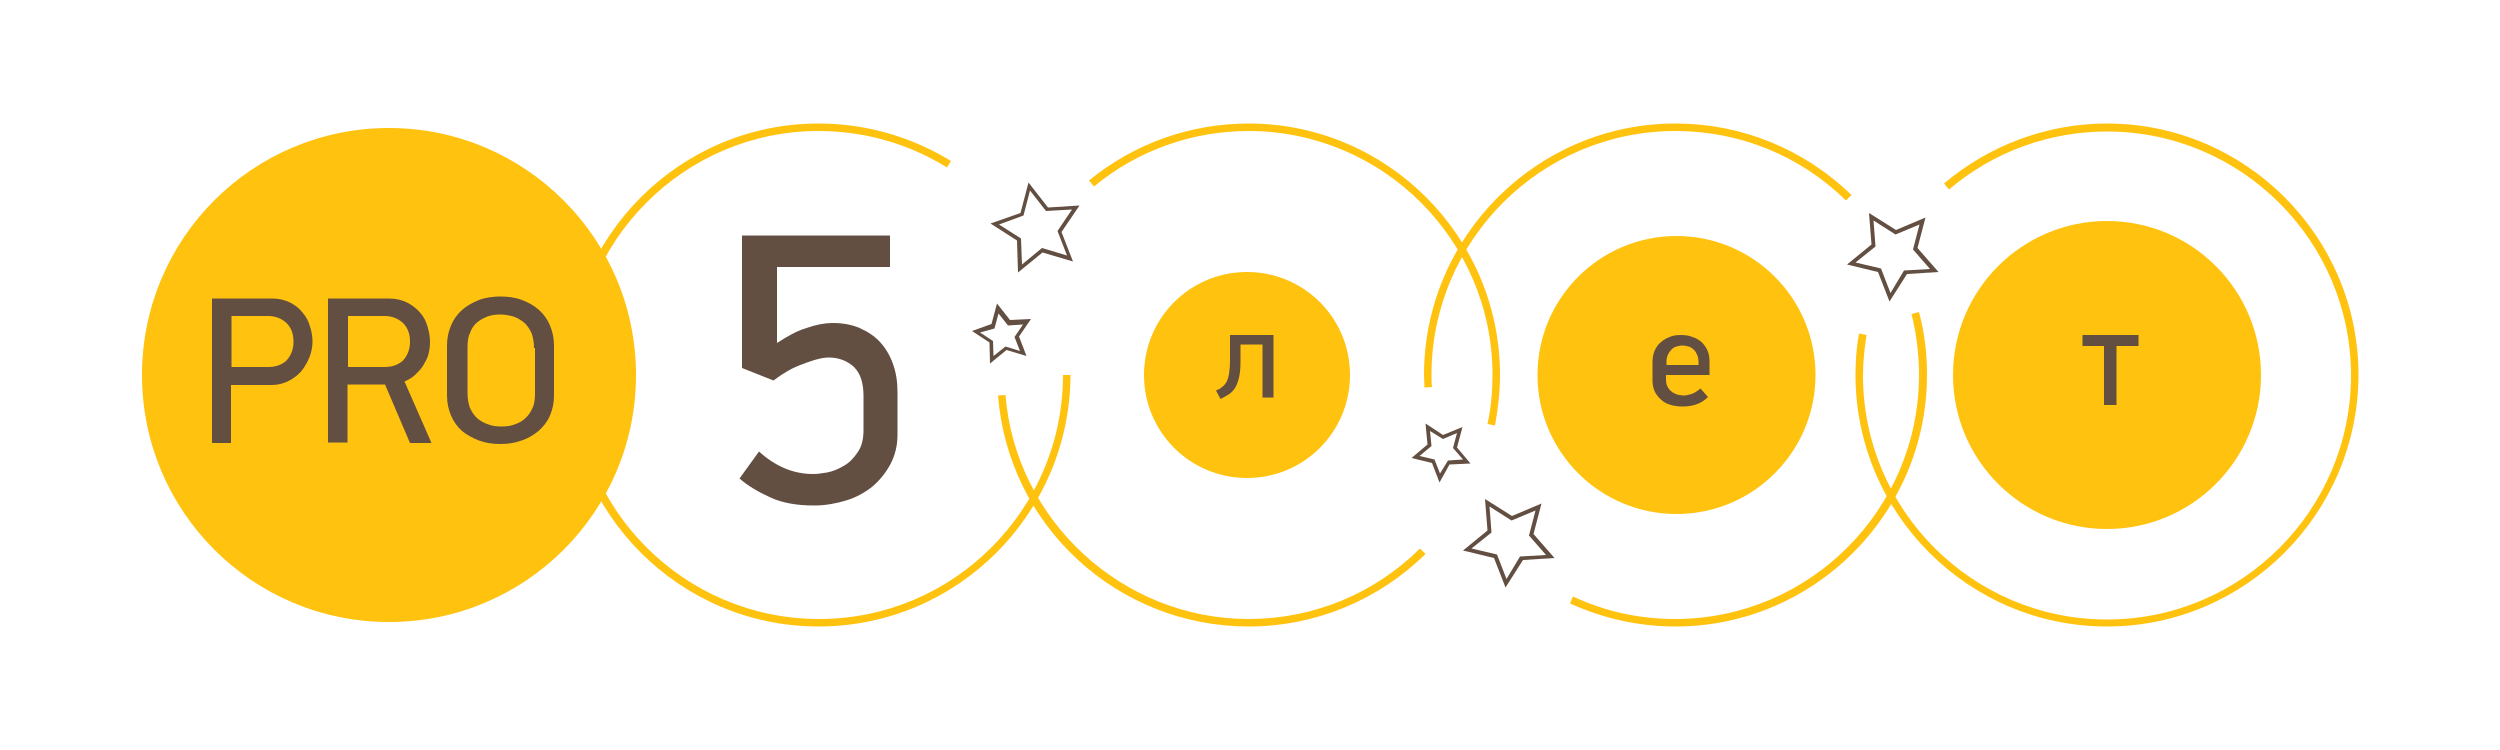 <?xml version="1.0" encoding="UTF-8"?> <!-- Generator: Adobe Illustrator 22.1.0, SVG Export Plug-In . SVG Version: 6.00 Build 0) --> <svg xmlns="http://www.w3.org/2000/svg" xmlns:xlink="http://www.w3.org/1999/xlink" id="Layer_1" x="0px" y="0px" viewBox="0 0 500 150" style="enable-background:new 0 0 500 150;" xml:space="preserve"> <style type="text/css"> .st0{fill:#FFC20E;} .st1{fill:#634E42;} </style> <g> <g> <path class="st0" d="M127.2,75c0,27.3-22.1,49.4-49.4,49.4S28.4,102.3,28.4,75s22.1-49.4,49.4-49.4C105,25.6,127.2,47.7,127.2,75z "></path> </g> <path class="st0" d="M163.7,125.3c-27.7,0-50.3-22.6-50.3-50.3s22.6-50.3,50.3-50.3c9.4,0,18.5,2.6,26.5,7.5l-0.8,1.3 c-7.7-4.8-16.6-7.3-25.7-7.3C136.9,26.2,115,48.1,115,75s21.9,48.8,48.8,48.8s48.8-21.9,48.8-48.8h1.5 C214,102.7,191.5,125.3,163.7,125.3z"></path> <path class="st0" d="M249.7,125.3c-12.7,0-24.9-4.8-34.2-13.4s-14.9-20.2-15.9-32.8l1.5-0.1c2,25.1,23.4,44.8,48.6,44.8 c12.9,0,25.1-5,34.3-14.1l1.1,1.1C275.6,120.1,263,125.3,249.7,125.3z"></path> <path class="st0" d="M299,85.1l-1.5-0.3c0.7-3.2,1-6.5,1-9.8c0-26.9-21.9-48.8-48.8-48.8c-11.3,0-22.2,3.9-30.9,11.1l-1-1.2 c9-7.4,20.3-11.4,31.9-11.4c27.7,0,50.3,22.6,50.3,50.3C300,78.4,299.6,81.8,299,85.1z"></path> <path class="st0" d="M335.1,125.3c-7.4,0-14.4-1.6-21.1-4.6l0.6-1.4c6.4,3,13.3,4.5,20.4,4.5c26.9,0,48.8-21.9,48.8-48.8 c0-4.1-0.5-8.2-1.5-12.2l1.5-0.4c1.1,4.1,1.6,8.3,1.6,12.6C385.4,102.7,362.8,125.3,335.1,125.3z"></path> <path class="st0" d="M284.9,77.5c0-0.8-0.1-1.7-0.1-2.5c0-27.7,22.6-50.3,50.3-50.3c13.2,0,25.7,5.1,35.2,14.3l-1.1,1.1 c-9.2-9-21.3-13.9-34.1-13.9c-26.9,0-48.8,21.9-48.8,48.8c0,0.8,0,1.6,0.1,2.4L284.9,77.5z"></path> <path class="st0" d="M421.4,125.3c-27.7,0-50.3-22.6-50.3-50.3c0-2.8,0.2-5.6,0.7-8.3l1.5,0.3c-0.4,2.6-0.7,5.4-0.7,8.1 c0,26.9,21.9,48.8,48.8,48.8s48.8-21.9,48.8-48.8s-21.9-48.8-48.8-48.8c-11.6,0-22.8,4.1-31.6,11.6l-1-1.2c9.1-7.7,20.7-12,32.6-12 c27.7,0,50.3,22.6,50.3,50.3C471.6,102.7,449.1,125.3,421.4,125.3z"></path> <g> <path class="st0" d="M390.6,75c0,17,13.8,30.8,30.8,30.8S452.2,92,452.2,75s-13.8-30.8-30.8-30.8S390.6,58,390.6,75z"></path> </g> <g> <path class="st0" d="M307.5,75c0,15.4,12.5,27.8,27.8,27.8c15.4,0,27.8-12.5,27.8-27.8c0-15.4-12.5-27.8-27.8-27.8 S307.5,59.6,307.5,75z"></path> </g> <g> <path class="st0" d="M228.8,75c0,11.4,9.2,20.6,20.6,20.6S270,86.4,270,75s-9.2-20.6-20.6-20.6S228.8,63.6,228.8,75z"></path> </g> <g> <path class="st1" d="M62.5,68.3c0,1-0.2,2.1-0.6,3.1c-0.4,1-0.9,1.9-1.6,2.8c-0.7,0.8-1.6,1.5-2.6,2S55.6,77,54.3,77h-8.1v11.6 h-3.8V59.7h12c1.4,0,2.6,0.3,3.6,0.8s1.9,1.2,2.5,2c0.7,0.8,1.2,1.7,1.5,2.8C62.3,66.2,62.5,67.2,62.5,68.3z M58.7,68.3 c0-1.6-0.5-2.8-1.4-3.7c-1-0.9-2.2-1.4-3.7-1.4h-7.3v10.2h7.3c1.5,0,2.7-0.4,3.7-1.3C58.2,71.1,58.7,69.9,58.7,68.3z"></path> <path class="st1" d="M77.7,59.7c1.5,0,2.7,0.3,3.7,0.8s1.9,1.2,2.6,2s1.2,1.7,1.5,2.8c0.3,1,0.5,2,0.5,3.1c0,0.8-0.1,1.6-0.3,2.4 c-0.2,0.8-0.6,1.5-1,2.2s-1,1.3-1.6,1.9s-1.3,1-2.2,1.4l5.4,12.3H82l-5-11.7h-7.5v11.6h-3.9V59.7H77.7z M82,68.3 c0-1.6-0.5-2.8-1.4-3.7c-1-0.9-2.2-1.4-3.7-1.4h-7.3v10.2h7.3c1.5,0,2.7-0.4,3.7-1.3C81.5,71.1,82,69.9,82,68.3z"></path> <path class="st1" d="M110.8,79.1c0,1.5-0.3,2.8-0.8,4s-1.3,2.2-2.3,3.1c-1,0.8-2.1,1.5-3.4,1.9c-1.3,0.5-2.7,0.7-4.2,0.7 c-1.6,0-3-0.2-4.3-0.7s-2.4-1.1-3.4-1.9c-0.9-0.8-1.7-1.9-2.2-3.1s-0.8-2.5-0.8-4v-10c0-1.5,0.3-2.8,0.8-4 c0.5-1.2,1.2-2.2,2.2-3.1c0.9-0.8,2.1-1.5,3.4-2s2.8-0.7,4.3-0.7s3,0.2,4.3,0.7s2.4,1.1,3.4,2s1.7,1.9,2.2,3.1s0.8,2.5,0.8,4V79.1 z M106.8,69.6c0-1.2-0.2-2.2-0.5-3c-0.4-0.8-0.8-1.5-1.5-2.1c-0.6-0.5-1.3-0.9-2.1-1.2c-0.8-0.2-1.7-0.4-2.6-0.4s-1.8,0.1-2.6,0.4 c-0.8,0.3-1.5,0.7-2.1,1.2s-1.1,1.2-1.4,2.1c-0.4,0.8-0.5,1.8-0.5,3v9c0,1.2,0.2,2.2,0.5,3c0.4,0.8,0.8,1.5,1.5,2.1 c0.6,0.5,1.3,0.9,2.2,1.2c0.8,0.3,1.7,0.4,2.6,0.4s1.8-0.1,2.6-0.4c0.8-0.3,1.5-0.6,2.1-1.2c0.6-0.5,1.1-1.2,1.5-2.1 c0.4-0.8,0.5-1.8,0.5-3v-9H106.8z"></path> </g> <g> <path class="st1" d="M178.1,92.8c-0.9,1.7-2.1,3.2-3.6,4.5c-1.5,1.2-3.3,2.2-5.3,2.8c-2,0.6-4.1,1-6.4,1c-3.4,0-6.3-0.5-8.7-1.6 s-4.5-2.3-6.2-3.8l3.9-5.4c3.3,3,6.9,4.5,10.8,4.5c0.7,0,1.7-0.1,2.8-0.3c1.1-0.2,2.3-0.7,3.3-1.3c1.1-0.6,2-1.5,2.8-2.7 c0.8-1.1,1.2-2.6,1.2-4.4v-6.9c0-2.6-0.6-4.5-1.9-5.8c-1.3-1.2-3-1.9-5.1-1.9c-0.8,0-1.8,0.2-2.8,0.5s-2.1,0.7-3.1,1.1 s-2,0.9-2.9,1.5c-0.9,0.5-1.6,1.1-2.2,1.5l-6.3-2.5V47.1H178v6.3h-22.6v15.2c2-1.3,3.9-2.4,5.9-3c2-0.7,3.7-1,5.2-1 c2,0,3.8,0.3,5.4,1c1.6,0.7,3,1.6,4.1,2.8c1.1,1.2,2,2.7,2.6,4.4c0.6,1.7,0.9,3.5,0.9,5.6V87C179.5,89.1,179,91.1,178.1,92.8z"></path> </g> <g> <path class="st1" d="M248.1,68.9v3.4c0,1.3-0.1,2.4-0.3,3.2c-0.2,0.9-0.5,1.6-0.8,2.1c-0.4,0.6-0.8,1-1.3,1.3s-1,0.6-1.6,0.9 l-0.9-1.7c0.5-0.2,0.9-0.4,1.2-0.7c0.4-0.2,0.6-0.6,0.9-1c0.2-0.4,0.4-1,0.5-1.6c0.1-0.7,0.2-1.6,0.2-2.6V67h8.7v12.5h-2.2V68.9 H248.1z"></path> </g> <g> <path class="st1" d="M333.2,75v0.9c0,0.6,0.1,1,0.3,1.4c0.2,0.4,0.4,0.7,0.8,1c0.3,0.3,0.7,0.4,1.1,0.6c0.4,0.1,0.9,0.2,1.3,0.2 c0.5,0,1-0.1,1.6-0.3c0.6-0.2,1.2-0.6,1.8-1.1l1.5,1.7c-0.7,0.7-1.5,1.2-2.4,1.5s-1.8,0.4-2.7,0.4c-0.8,0-1.6-0.1-2.3-0.3 c-0.7-0.2-1.4-0.5-1.9-1c-0.5-0.4-1-1-1.3-1.6s-0.5-1.4-0.5-2.2v-3.7c0-0.8,0.1-1.6,0.4-2.3c0.3-0.7,0.7-1.3,1.2-1.7 c0.5-0.5,1.1-0.8,1.8-1.1c0.7-0.3,1.4-0.4,2.3-0.4c0.8,0,1.6,0.1,2.3,0.4c0.7,0.2,1.3,0.6,1.8,1c0.5,0.5,0.9,1,1.2,1.7 c0.3,0.7,0.4,1.4,0.4,2.2V75H333.2z M339.7,72.4c0-0.6-0.1-1.1-0.3-1.5c-0.2-0.4-0.4-0.8-0.7-1c-0.3-0.3-0.6-0.5-1-0.6 s-0.8-0.2-1.2-0.2c-0.4,0-0.8,0.1-1.2,0.2c-0.4,0.1-0.7,0.3-1,0.6c-0.3,0.3-0.5,0.6-0.7,1s-0.3,0.9-0.3,1.4V73h6.4L339.7,72.4 L339.7,72.4z"></path> </g> <g> <path class="st1" d="M423.3,69.2V81h-2.5V69.2h-4.3V67h11.2v2.2H423.3z"></path> </g> <path class="st1" d="M203.6,54.5l-0.2-6.4l-5.3-3.4l6-2.1l1.6-6.1l3.9,5l6.3-0.4l-3.6,5.3l2.3,5.9l-6.1-1.8L203.6,54.5z M199.8,44.9l4.4,2.8l0.2,5.2l4-3.3l5,1.5l-1.9-4.9l2.9-4.3l-5.2,0.3l-3.2-4.1l-1.3,5L199.8,44.9z"></path> <path class="st1" d="M198,72.7l-0.1-4.2l-3.5-2.3l3.9-1.4l1.1-4.1L202,64l4.2-0.2l-2.4,3.5l1.5,3.9l-4-1.2L198,72.7z M196,66.5 l2.6,1.7l0.1,3l2.4-1.9l2.9,0.9l-1.1-2.8l1.7-2.5l-3,0.2l-1.9-2.4l-0.8,3L196,66.5z"></path> <path class="st1" d="M301.1,117.5l-2.3-5.9l-6.2-1.5l4.9-4l-0.5-6.3l5.4,3.4l5.9-2.5l-1.6,6.1l4.2,4.8l-6.3,0.4L301.1,117.5z M294.3,109.7l5.1,1.2l1.9,4.9l2.7-4.5l5.2-0.3l-3.4-3.9l1.3-5l-4.8,2l-4.4-2.8l0.4,5.2L294.3,109.7z"></path> <path class="st1" d="M377.9,60.3l-2.3-5.9l-6.2-1.5l4.9-4l-0.5-6.3l5.4,3.4l5.9-2.5l-1.6,6.1l4.2,4.8l-6.3,0.4L377.9,60.3z M371.1,52.5l5.1,1.2l1.9,4.9l2.7-4.5l5.2-0.3l-3.4-3.9l1.3-5l-4.8,2l-4.4-2.8l0.4,5.2L371.1,52.5z"></path> <path class="st1" d="M287.9,96.5l-1.5-3.9l-4.1-1l3.2-2.7l-0.4-4.2l3.5,2.3l3.9-1.6l-1.1,4.1l2.7,3.2l-4.2,0.2L287.9,96.5z M283.9,91.2l3,0.7l1.1,2.8l1.6-2.6l3-0.2l-2-2.3l0.8-3l-2.8,1.2l-2.6-1.6l0.3,3L283.9,91.2z"></path> </g> </svg> 